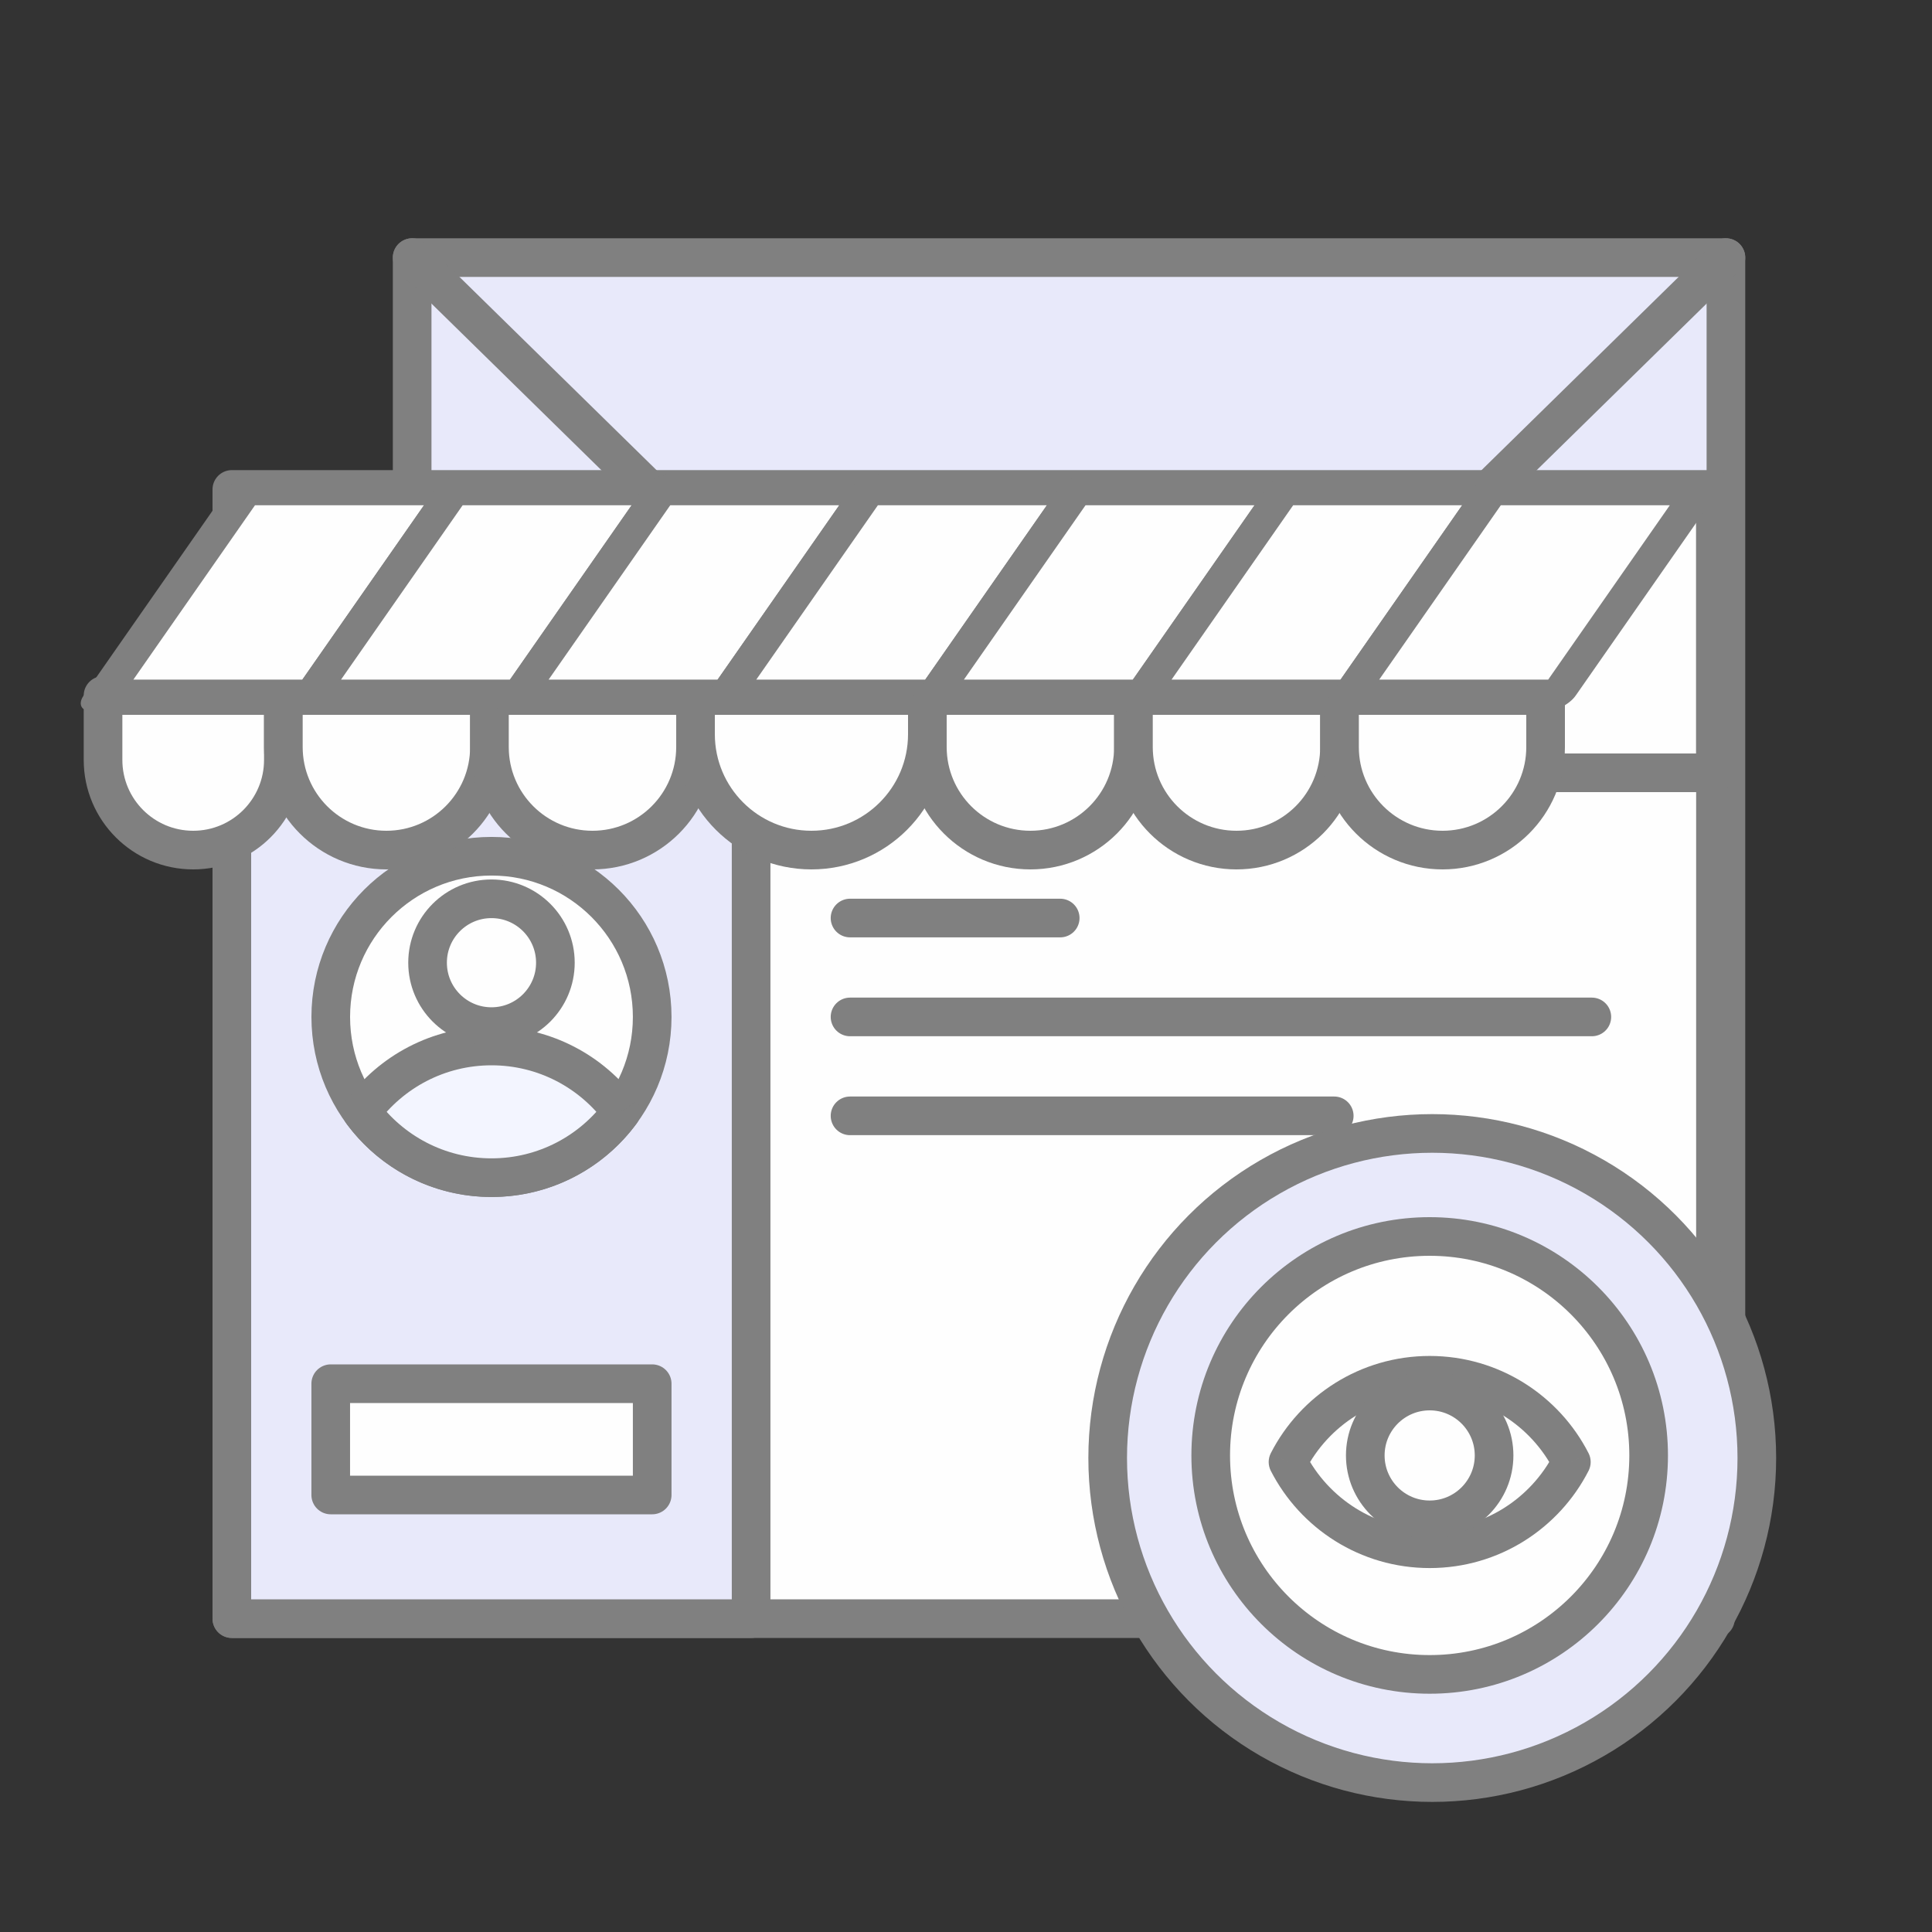 <?xml version="1.0" encoding="UTF-8"?>
<svg xmlns="http://www.w3.org/2000/svg" width="75" height="75" viewBox="0 0 75 75" fill="none">
  <rect x="0" y="0" width="75" height="75" fill="#333333" stroke="none"/>
  <rect x="16" y="10" width="51" height="51" fill="#E8E9FA" stroke="#808080" stroke-width="1.5" stroke-linejoin="round"></rect>
  <path d="M67 10L16 60" stroke="#808080" stroke-width="1.5" stroke-linecap="round" stroke-linejoin="round"></path>
  <path d="M16 10L67 60" stroke="#808080" stroke-width="1.5" stroke-linecap="round" stroke-linejoin="round"></path>
  <rect x="9" y="19.159" width="57.594" height="43.676" fill="#FEFEFE" stroke="#808080" stroke-width="1.5" stroke-linejoin="round"></rect>
  <rect x="9" y="19.159" width="20.158" height="43.676" fill="#E8E9FA" stroke="#808080" stroke-width="1.5" stroke-linejoin="round"></rect>
  <path d="M32.998 35.638H41.157" stroke="#808080" stroke-width="1.5" stroke-linecap="round" stroke-linejoin="round"></path>
  <path d="M32.998 39.477H61.795" stroke="#808080" stroke-width="1.5" stroke-linecap="round" stroke-linejoin="round"></path>
  <path d="M32.998 43.317H51.795" stroke="#808080" stroke-width="1.5" stroke-linecap="round" stroke-linejoin="round"></path>
  <rect x="12.839" y="53.715" width="12.479" height="4.32" fill="#FEFEFE" stroke="#808080" stroke-width="1.5" stroke-linejoin="round"></rect>
  <circle cx="19.079" cy="39.478" r="6.239" fill="#FEFEFE" stroke="#808080" stroke-width="1.5" stroke-linejoin="round"></circle>
  <path fill-rule="evenodd" clip-rule="evenodd" d="M14.044 43.162C15.179 41.612 17.012 40.605 19.081 40.605C21.149 40.605 22.982 41.611 24.117 43.161C22.982 44.711 21.148 45.717 19.08 45.717C17.012 45.717 15.179 44.711 14.044 43.162Z" fill="#F3F5FF"></path>
  <path d="M14.044 43.162L13.439 42.719C13.246 42.983 13.246 43.342 13.439 43.605L14.044 43.162ZM24.117 43.161L24.722 43.604C24.915 43.34 24.915 42.981 24.722 42.717L24.117 43.161ZM14.649 43.605C15.649 42.24 17.262 41.355 19.081 41.355V39.855C16.763 39.855 14.709 40.984 13.439 42.719L14.649 43.605ZM19.081 41.355C20.9 41.355 22.512 42.239 23.512 43.604L24.722 42.717C23.451 40.984 21.398 39.855 19.081 39.855V41.355ZM23.512 42.717C22.512 44.083 20.899 44.967 19.08 44.967V46.467C21.398 46.467 23.452 45.338 24.722 43.604L23.512 42.717ZM19.08 44.967C17.261 44.967 15.649 44.083 14.649 42.719L13.439 43.605C14.71 45.339 16.763 46.467 19.08 46.467V44.967Z" fill="#808080"></path>
  <circle cx="19.079" cy="37.372" r="2.481" fill="#FEFEFE" stroke="#808080" stroke-width="1.5" stroke-linejoin="round"></circle>
  <rect x="9" y="19" width="57.59" height="11" fill="#FEFEFE" stroke="#808080" stroke-width="1.5" stroke-linejoin="round"></rect>
  <path d="M4 27H11V29.5C11 31.433 9.433 33 7.5 33V33C5.567 33 4 31.433 4 29.5V27Z" fill="#FEFEFE" stroke="#808080" stroke-width="1.5" stroke-linejoin="round"></path>
  <path d="M11 27H19V29C19 31.209 17.209 33 15 33V33C12.791 33 11 31.209 11 29V27Z" fill="#FEFEFE" stroke="#808080" stroke-width="1.5" stroke-linejoin="round"></path>
  <path d="M19 27H27V29C27 31.209 25.209 33 23 33V33C20.791 33 19 31.209 19 29V27Z" fill="#FEFEFE" stroke="#808080" stroke-width="1.5" stroke-linejoin="round"></path>
  <path d="M27 27H36V28.5C36 30.985 33.985 33 31.5 33V33C29.015 33 27 30.985 27 28.5V27Z" fill="#FEFEFE" stroke="#808080" stroke-width="1.5" stroke-linejoin="round"></path>
  <path d="M36 27H44V29C44 31.209 42.209 33 40 33V33C37.791 33 36 31.209 36 29V27Z" fill="#FEFEFE" stroke="#808080" stroke-width="1.5" stroke-linejoin="round"></path>
  <path d="M44 27H52V29C52 31.209 50.209 33 48 33V33C45.791 33 44 31.209 44 29V27Z" fill="#FEFEFE" stroke="#808080" stroke-width="1.5" stroke-linejoin="round"></path>
  <path d="M52 27H60V29C60 31.209 58.209 33 56 33V33C53.791 33 52 31.209 52 29V27Z" fill="#FEFEFE" stroke="#808080" stroke-width="1.5" stroke-linejoin="round"></path>
  <rect width="8.06" height="9.753" transform="matrix(1 0 -0.572 0.82 9.577 19)" fill="#FEFEFE" stroke="#808080" stroke-width="1.5" stroke-linejoin="round"></rect>
  <rect width="8.06" height="9.753" transform="matrix(1 0 -0.572 0.82 17.638 19)" fill="#FEFEFE" stroke="#808080" stroke-width="1.5" stroke-linejoin="round"></rect>
  <rect width="8.06" height="9.753" transform="matrix(1 0 -0.572 0.82 25.697 19)" fill="#FEFEFE" stroke="#808080" stroke-width="1.5" stroke-linejoin="round"></rect>
  <rect width="8.06" height="9.753" transform="matrix(1 0 -0.572 0.82 33.758 19)" fill="#FEFEFE" stroke="#808080" stroke-width="1.5" stroke-linejoin="round"></rect>
  <rect width="8.06" height="9.753" transform="matrix(1 0 -0.572 0.82 41.818 19)" fill="#FEFEFE" stroke="#808080" stroke-width="1.5" stroke-linejoin="round"></rect>
  <rect width="8.06" height="9.753" transform="matrix(1 0 -0.572 0.82 49.879 19)" fill="#FEFEFE" stroke="#808080" stroke-width="1.5" stroke-linejoin="round"></rect>
  <rect width="8.06" height="9.753" transform="matrix(1 0 -0.572 0.82 57.94 19)" fill="#FEFEFE" stroke="#808080" stroke-width="1.5" stroke-linejoin="round"></rect>
  <circle cx="55.6" cy="56.6" r="12.6" fill="#E8E9FA" stroke="#808080" stroke-width="1.5" stroke-linejoin="round"></circle>
  <circle cx="55.5" cy="56.5" r="8.5" fill="#FEFEFE" stroke="#808080" stroke-width="1.5" stroke-linejoin="round"></circle>
  <path fill-rule="evenodd" clip-rule="evenodd" d="M50 56.755C51.022 54.756 53.101 53.388 55.5 53.388C57.899 53.388 59.978 54.756 61 56.755C59.978 58.753 57.899 60.122 55.5 60.122C53.101 60.122 51.022 58.753 50 56.755Z" fill="#FEFEFE"></path>
  <path d="M50 56.755L49.332 56.413C49.223 56.628 49.223 56.882 49.332 57.096L50 56.755ZM61 56.755L61.668 57.096C61.777 56.882 61.777 56.628 61.668 56.413L61 56.755ZM50.668 57.096C51.566 55.338 53.394 54.138 55.5 54.138V52.638C52.809 52.638 50.477 54.174 49.332 56.413L50.668 57.096ZM55.5 54.138C57.606 54.138 59.434 55.338 60.332 57.096L61.668 56.413C60.523 54.174 58.191 52.638 55.5 52.638V54.138ZM60.332 56.413C59.434 58.171 57.606 59.372 55.5 59.372V60.872C58.191 60.872 60.523 59.336 61.668 57.096L60.332 56.413ZM55.5 59.372C53.394 59.372 51.566 58.171 50.668 56.413L49.332 57.096C50.477 59.336 52.809 60.872 55.5 60.872V59.372Z" fill="#808080"></path>
  <circle r="2.5" transform="matrix(-1 0 0 1 55.5 56.5)" fill="#FEFEFE" stroke="#808080" stroke-width="1.5" stroke-linejoin="round"></circle>
</svg>
